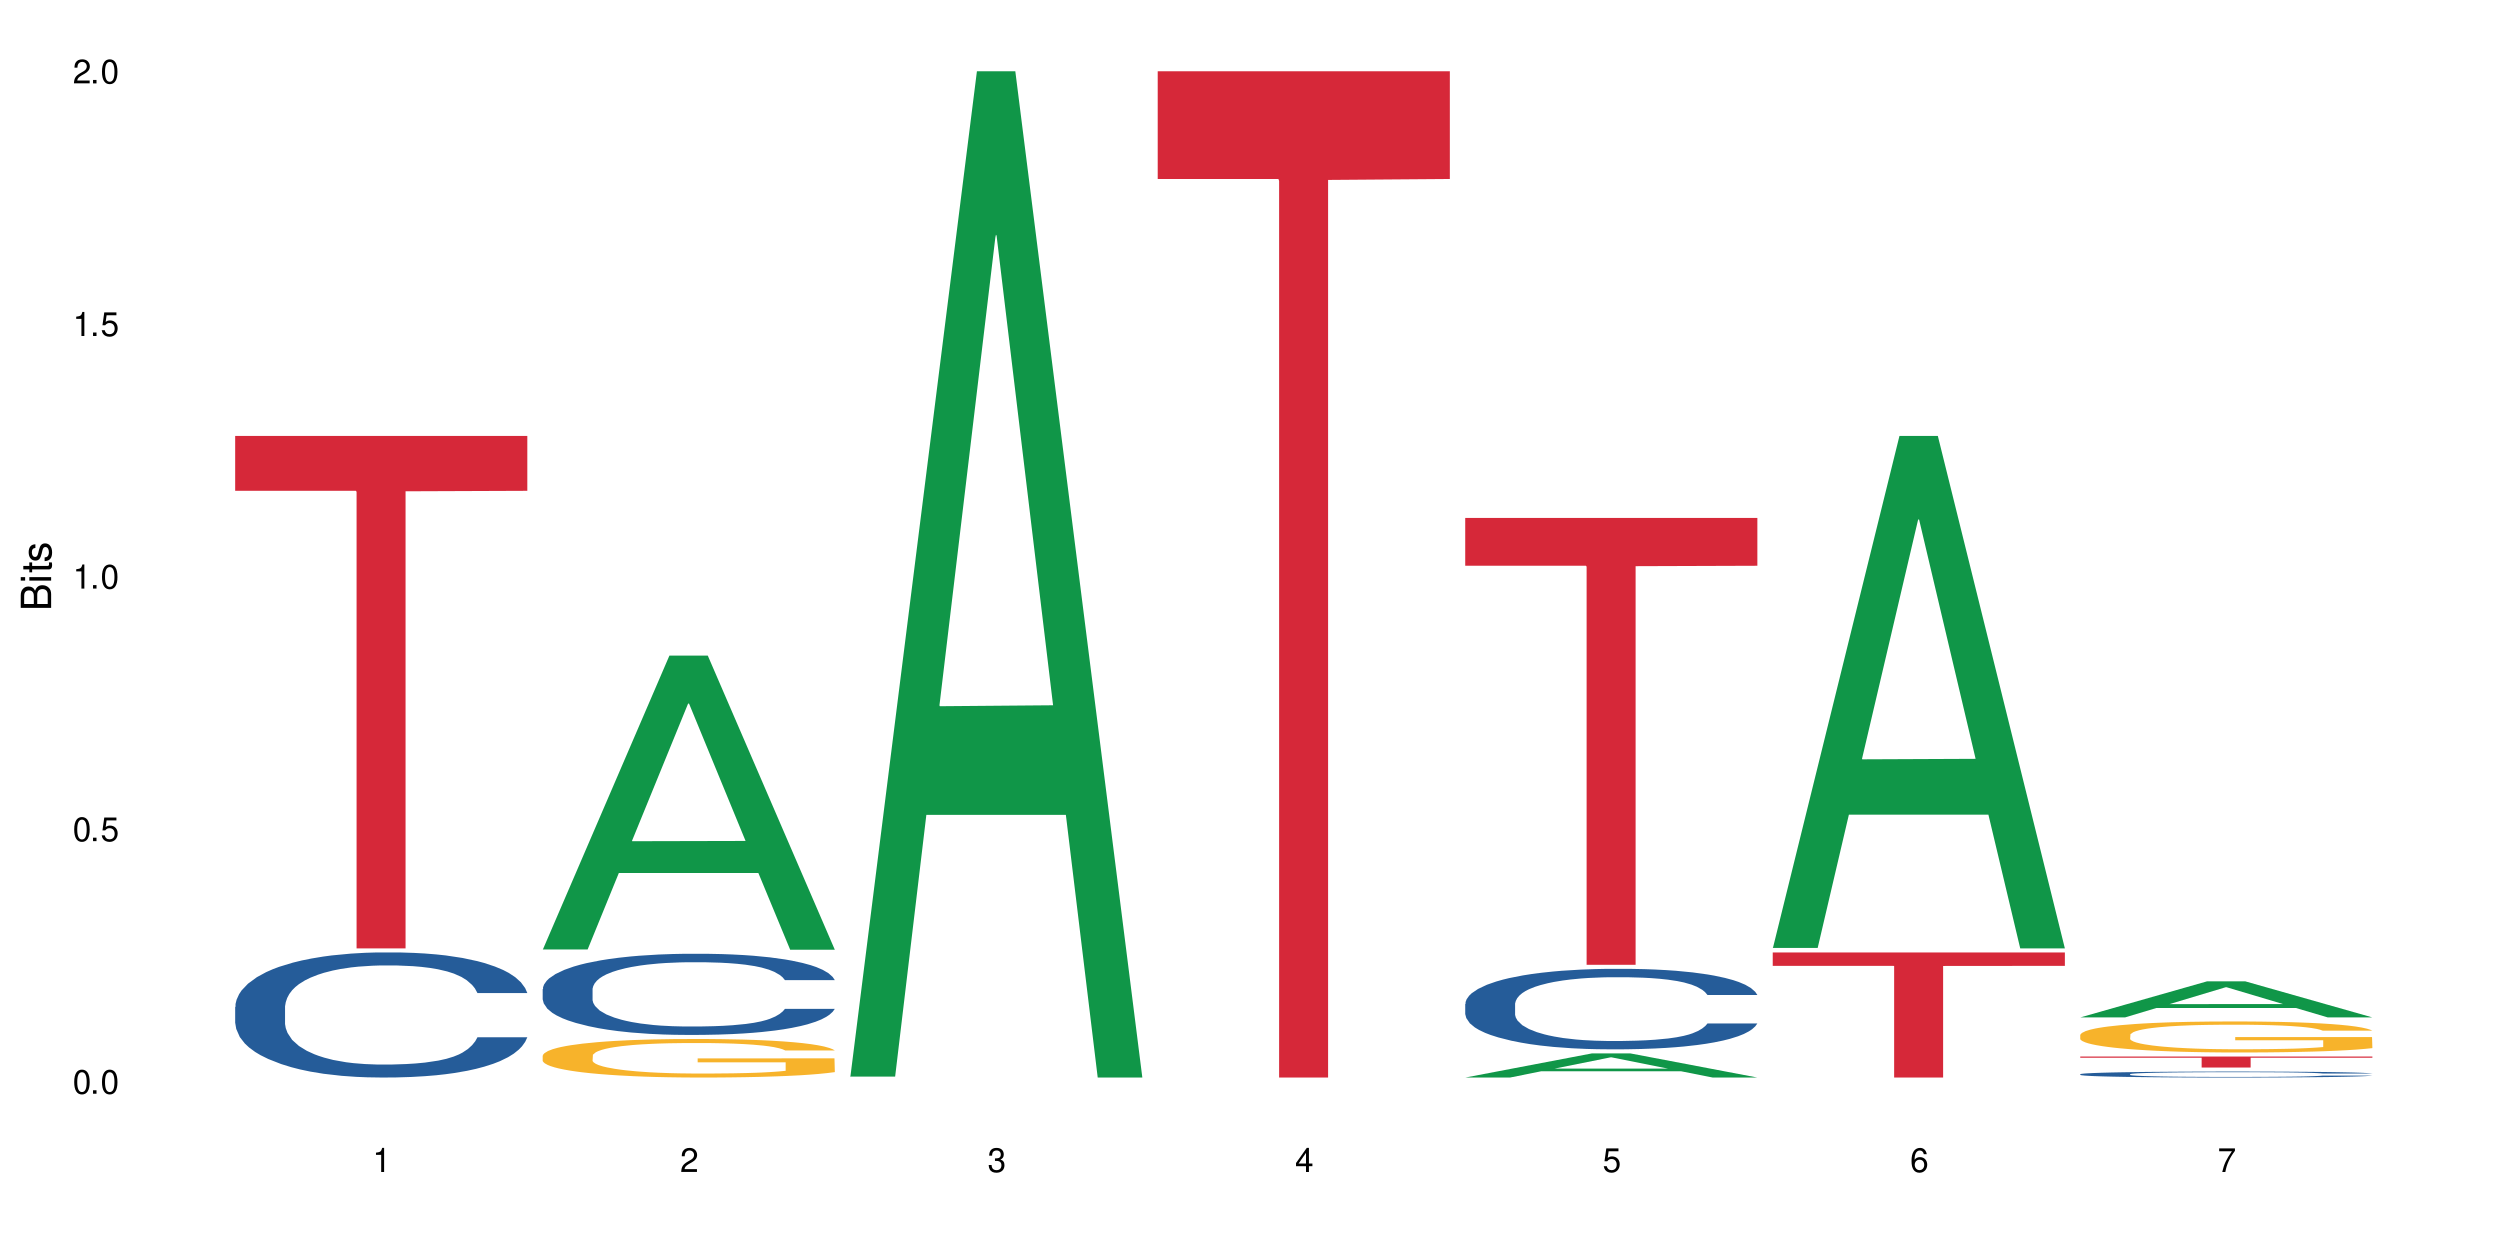 <?xml version="1.0" encoding="UTF-8"?>
<svg xmlns="http://www.w3.org/2000/svg" xmlns:xlink="http://www.w3.org/1999/xlink" width="720" height="360" viewBox="0 0 720 360">
<defs>
<g>
<g id="glyph-0-0">
</g>
<g id="glyph-0-1">
<path d="M 2.641 -6.938 C 2 -6.938 1.422 -6.656 1.078 -6.172 C 0.641 -5.562 0.406 -4.641 0.406 -3.359 C 0.406 -1.016 1.188 0.219 2.641 0.219 C 4.078 0.219 4.859 -1.016 4.859 -3.297 C 4.859 -4.641 4.656 -5.547 4.203 -6.172 C 3.844 -6.656 3.281 -6.938 2.641 -6.938 Z M 2.641 -6.188 C 3.547 -6.188 4 -5.25 4 -3.375 C 4 -1.406 3.562 -0.484 2.625 -0.484 C 1.734 -0.484 1.281 -1.438 1.281 -3.344 C 1.281 -5.25 1.734 -6.188 2.641 -6.188 Z M 2.641 -6.188 "/>
</g>
<g id="glyph-0-2">
<path d="M 1.828 -1 L 0.828 -1 L 0.828 0 L 1.828 0 Z M 1.828 -1 "/>
</g>
<g id="glyph-0-3">
<path d="M 4.562 -6.797 L 1.062 -6.797 L 0.547 -3.094 L 1.328 -3.094 C 1.719 -3.562 2.047 -3.734 2.578 -3.734 C 3.484 -3.734 4.062 -3.109 4.062 -2.094 C 4.062 -1.125 3.484 -0.531 2.578 -0.531 C 1.828 -0.531 1.375 -0.906 1.188 -1.672 L 0.328 -1.672 C 0.453 -1.109 0.547 -0.844 0.75 -0.594 C 1.125 -0.078 1.828 0.219 2.594 0.219 C 3.969 0.219 4.922 -0.781 4.922 -2.219 C 4.922 -3.562 4.031 -4.484 2.719 -4.484 C 2.25 -4.484 1.859 -4.359 1.469 -4.062 L 1.734 -5.969 L 4.562 -5.969 Z M 4.562 -6.797 "/>
</g>
<g id="glyph-0-4">
<path d="M 2.484 -4.938 L 2.484 0 L 3.328 0 L 3.328 -6.938 L 2.766 -6.938 C 2.469 -5.875 2.281 -5.734 0.984 -5.562 L 0.984 -4.938 Z M 2.484 -4.938 "/>
</g>
<g id="glyph-0-5">
<path d="M 4.859 -0.828 L 1.281 -0.828 C 1.359 -1.406 1.672 -1.781 2.5 -2.281 L 3.469 -2.828 C 4.406 -3.344 4.906 -4.062 4.906 -4.906 C 4.906 -5.484 4.672 -6.031 4.266 -6.406 C 3.859 -6.766 3.375 -6.938 2.719 -6.938 C 1.859 -6.938 1.219 -6.625 0.844 -6.031 C 0.609 -5.672 0.5 -5.234 0.484 -4.531 L 1.328 -4.531 C 1.359 -5.016 1.406 -5.281 1.531 -5.516 C 1.75 -5.938 2.188 -6.203 2.703 -6.203 C 3.469 -6.203 4.031 -5.641 4.031 -4.891 C 4.031 -4.344 3.719 -3.859 3.125 -3.516 L 2.234 -3 C 0.812 -2.172 0.406 -1.531 0.328 -0.016 L 4.859 -0.016 Z M 4.859 -0.828 "/>
</g>
<g id="glyph-0-6">
<path d="M 2.125 -3.188 L 2.578 -3.188 C 3.5 -3.188 3.984 -2.766 3.984 -1.922 C 3.984 -1.062 3.469 -0.531 2.594 -0.531 C 1.656 -0.531 1.203 -1 1.156 -2.016 L 0.312 -2.016 C 0.344 -1.453 0.438 -1.094 0.609 -0.781 C 0.953 -0.109 1.625 0.219 2.547 0.219 C 3.953 0.219 4.859 -0.625 4.859 -1.938 C 4.859 -2.828 4.516 -3.297 3.703 -3.594 C 4.344 -3.844 4.656 -4.328 4.656 -5.031 C 4.656 -6.219 3.875 -6.938 2.578 -6.938 C 1.203 -6.938 0.484 -6.172 0.453 -4.703 L 1.297 -4.703 C 1.312 -5.125 1.344 -5.359 1.453 -5.578 C 1.641 -5.969 2.062 -6.203 2.594 -6.203 C 3.344 -6.203 3.797 -5.75 3.797 -5 C 3.797 -4.516 3.609 -4.219 3.25 -4.047 C 3.016 -3.953 2.703 -3.922 2.125 -3.906 Z M 2.125 -3.188 "/>
</g>
<g id="glyph-0-7">
<path d="M 3.141 -1.672 L 3.141 0 L 3.984 0 L 3.984 -1.672 L 4.984 -1.672 L 4.984 -2.438 L 3.984 -2.438 L 3.984 -6.938 L 3.359 -6.938 L 0.266 -2.578 L 0.266 -1.672 Z M 3.141 -2.438 L 1 -2.438 L 3.141 -5.5 Z M 3.141 -2.438 "/>
</g>
<g id="glyph-0-8">
<path d="M 4.781 -5.125 C 4.609 -6.266 3.891 -6.938 2.844 -6.938 C 2.094 -6.938 1.422 -6.578 1.031 -5.953 C 0.594 -5.266 0.406 -4.422 0.406 -3.172 C 0.406 -2 0.578 -1.25 0.984 -0.641 C 1.359 -0.078 1.953 0.219 2.703 0.219 C 3.984 0.219 4.922 -0.75 4.922 -2.094 C 4.922 -3.375 4.062 -4.281 2.844 -4.281 C 2.172 -4.281 1.641 -4.031 1.281 -3.516 C 1.281 -5.234 1.828 -6.188 2.797 -6.188 C 3.391 -6.188 3.797 -5.797 3.938 -5.125 Z M 2.734 -3.531 C 3.547 -3.531 4.062 -2.953 4.062 -2.031 C 4.062 -1.156 3.484 -0.531 2.703 -0.531 C 1.922 -0.531 1.328 -1.188 1.328 -2.078 C 1.328 -2.938 1.906 -3.531 2.734 -3.531 Z M 2.734 -3.531 "/>
</g>
<g id="glyph-0-9">
<path d="M 4.984 -6.797 L 0.438 -6.797 L 0.438 -5.969 L 4.109 -5.969 C 2.5 -3.656 1.828 -2.234 1.328 0 L 2.219 0 C 2.594 -2.172 3.453 -4.047 4.984 -6.094 Z M 4.984 -6.797 "/>
</g>
<g id="glyph-1-0">
</g>
<g id="glyph-1-1">
<path d="M 0 -0.953 L 0 -4.891 C 0 -5.719 -0.234 -6.344 -0.734 -6.797 C -1.188 -7.234 -1.812 -7.469 -2.5 -7.469 C -3.547 -7.469 -4.188 -7 -4.625 -5.875 C -4.984 -6.688 -5.625 -7.094 -6.531 -7.094 C -7.172 -7.094 -7.734 -6.859 -8.141 -6.391 C -8.562 -5.922 -8.75 -5.344 -8.75 -4.5 L -8.75 -0.953 Z M -4.984 -2.062 L -7.766 -2.062 L -7.766 -4.219 C -7.766 -4.844 -7.688 -5.203 -7.453 -5.5 C -7.219 -5.812 -6.859 -5.969 -6.375 -5.969 C -5.891 -5.969 -5.531 -5.812 -5.297 -5.5 C -5.062 -5.203 -4.984 -4.844 -4.984 -4.219 Z M -0.984 -2.062 L -4 -2.062 L -4 -4.781 C -4 -5.766 -3.438 -6.359 -2.484 -6.359 C -1.547 -6.359 -0.984 -5.766 -0.984 -4.781 Z M -0.984 -2.062 "/>
</g>
<g id="glyph-1-2">
<path d="M -6.281 -1.797 L -6.281 -0.797 L 0 -0.797 L 0 -1.797 Z M -8.75 -1.797 L -8.75 -0.797 L -7.484 -0.797 L -7.484 -1.797 Z M -8.75 -1.797 "/>
</g>
<g id="glyph-1-3">
<path d="M -6.281 -3.047 L -6.281 -2.016 L -8.016 -2.016 L -8.016 -1.016 L -6.281 -1.016 L -6.281 -0.172 L -5.469 -0.172 L -5.469 -1.016 L -0.719 -1.016 C -0.078 -1.016 0.281 -1.453 0.281 -2.234 C 0.281 -2.5 0.25 -2.719 0.188 -3.047 L -0.641 -3.047 C -0.609 -2.906 -0.594 -2.766 -0.594 -2.562 C -0.594 -2.141 -0.719 -2.016 -1.156 -2.016 L -5.469 -2.016 L -5.469 -3.047 Z M -6.281 -3.047 "/>
</g>
<g id="glyph-1-4">
<path d="M -4.531 -5.25 C -5.766 -5.25 -6.469 -4.422 -6.469 -2.969 C -6.469 -1.516 -5.719 -0.562 -4.547 -0.562 C -3.562 -0.562 -3.094 -1.062 -2.734 -2.562 L -2.516 -3.484 C -2.344 -4.188 -2.094 -4.469 -1.641 -4.469 C -1.047 -4.469 -0.641 -3.875 -0.641 -3 C -0.641 -2.453 -0.797 -2 -1.062 -1.75 C -1.25 -1.594 -1.422 -1.531 -1.875 -1.469 L -1.875 -0.406 C -0.422 -0.453 0.281 -1.266 0.281 -2.922 C 0.281 -4.5 -0.5 -5.516 -1.719 -5.516 C -2.656 -5.516 -3.172 -4.984 -3.469 -3.734 L -3.703 -2.766 C -3.891 -1.953 -4.156 -1.609 -4.594 -1.609 C -5.188 -1.609 -5.547 -2.125 -5.547 -2.938 C -5.547 -3.75 -5.203 -4.172 -4.531 -4.203 Z M -4.531 -5.25 "/>
</g>
</g>
</defs>
<rect x="-72" y="-36" width="864" height="432" fill="rgb(100%, 100%, 100%)" fill-opacity="1"/>
<path fill-rule="nonzero" fill="rgb(14.51%, 36.078%, 60%)" fill-opacity="1" d="M 67.73 289.98 L 67.832 289.949 L 67.832 289.16 L 68.141 287.906 L 68.859 286.328 L 69.578 285.242 L 71.426 283.297 L 73.988 281.422 L 76.656 279.973 L 78.605 279.117 L 80.352 278.457 L 84.352 277.238 L 86.918 276.613 L 89.688 276.055 L 93.074 275.492 L 95.535 275.164 L 101.078 274.637 L 105.18 274.406 L 108.363 274.309 L 115.238 274.309 L 119.34 274.441 L 122.316 274.605 L 125.598 274.867 L 128.371 275.164 L 133.191 275.891 L 137.5 276.812 L 139.449 277.336 L 142.527 278.359 L 144.891 279.348 L 146.531 280.203 L 148.379 281.422 L 150.02 282.902 L 151.25 284.582 L 151.867 285.996 L 137.5 285.996 L 136.785 284.68 L 135.961 283.66 L 134.422 282.309 L 132.883 281.355 L 130.73 280.398 L 128.781 279.773 L 126.113 279.148 L 123.754 278.754 L 121.289 278.457 L 118.93 278.258 L 114.414 278.062 L 109.184 278.062 L 107.234 278.129 L 103.23 278.391 L 101.078 278.621 L 98 279.082 L 95.844 279.512 L 93.281 280.168 L 91.535 280.73 L 89.379 281.586 L 87.84 282.344 L 86.098 283.43 L 85.07 284.254 L 84.148 285.176 L 83.328 286.262 L 82.711 287.414 L 82.301 288.633 L 82.094 289.816 L 82.094 294.922 L 82.301 296.105 L 82.812 297.488 L 84.148 299.5 L 86.098 301.242 L 88.355 302.629 L 90.508 303.613 L 91.742 304.074 L 93.383 304.602 L 95.945 305.262 L 99.641 305.922 L 101.797 306.184 L 105.078 306.445 L 108.465 306.578 L 112.98 306.578 L 116.98 306.445 L 119.648 306.281 L 122.418 306.02 L 126.215 305.457 L 128.574 304.934 L 130.629 304.305 L 132.168 303.68 L 133.191 303.152 L 134.73 302.133 L 135.961 301.012 L 136.887 299.859 L 137.5 298.742 L 151.867 298.742 L 151.25 300.059 L 150.328 301.344 L 149.402 302.297 L 147.969 303.449 L 146.324 304.473 L 143.965 305.625 L 142.016 306.383 L 139.449 307.203 L 137.09 307.828 L 134.527 308.391 L 130.73 309.047 L 128.266 309.379 L 125.598 309.676 L 122.418 309.938 L 118.418 310.168 L 114.109 310.301 L 110.105 310.332 L 105.797 310.266 L 102.617 310.137 L 98.41 309.84 L 93.176 309.246 L 89.379 308.621 L 86.406 307.996 L 83.84 307.336 L 80.969 306.445 L 77.273 304.996 L 75.016 303.879 L 73.477 302.957 L 71.734 301.672 L 70.5 300.52 L 69.066 298.676 L 68.039 296.336 L 67.73 294.527 Z M 67.73 289.98 "/>
<path fill-rule="nonzero" fill="rgb(83.922%, 15.686%, 22.353%)" fill-opacity="1" d="M 67.73 125.555 L 151.867 125.555 L 151.867 141.355 L 116.801 141.492 L 116.801 273.145 L 102.695 273.145 L 102.695 141.633 L 102.488 141.355 L 67.73 141.355 Z M 67.73 125.555 "/>
<path fill-rule="nonzero" fill="rgb(6.275%, 58.824%, 28.235%)" fill-opacity="1" d="M 156.293 273.449 L 156.383 273.371 L 192.789 188.82 L 203.844 188.82 L 240.43 273.531 L 227.574 273.531 L 218.406 251.418 L 178.227 251.418 L 169.238 273.449 L 156.293 273.449 L 182.094 242.27 L 214.723 242.191 L 198.453 202.66 L 198.273 202.582 L 198.094 202.82 L 182.004 242.191 L 182.094 242.27 Z M 156.293 273.449 "/>
<path fill-rule="nonzero" fill="rgb(14.51%, 36.078%, 60%)" fill-opacity="1" d="M 156.293 284.863 L 156.398 284.84 L 156.398 284.328 L 156.703 283.516 L 157.422 282.492 L 158.141 281.785 L 159.988 280.527 L 162.555 279.309 L 165.223 278.367 L 167.172 277.812 L 168.914 277.387 L 172.918 276.594 L 175.48 276.188 L 178.25 275.824 L 181.637 275.461 L 184.102 275.25 L 189.641 274.906 L 193.746 274.758 L 196.926 274.695 L 203.801 274.695 L 207.902 274.777 L 210.879 274.887 L 214.164 275.059 L 216.934 275.25 L 221.754 275.719 L 226.066 276.316 L 228.016 276.66 L 231.094 277.32 L 233.453 277.961 L 235.094 278.516 L 236.941 279.309 L 238.582 280.27 L 239.812 281.359 L 240.43 282.277 L 226.066 282.277 L 225.348 281.422 L 224.527 280.762 L 222.988 279.887 L 221.449 279.266 L 219.293 278.645 L 217.344 278.238 L 214.676 277.832 L 212.316 277.578 L 209.855 277.387 L 207.492 277.258 L 202.98 277.129 L 197.746 277.129 L 195.797 277.172 L 191.797 277.344 L 189.641 277.492 L 186.562 277.793 L 184.406 278.07 L 181.844 278.496 L 180.098 278.859 L 177.945 279.414 L 176.406 279.906 L 174.66 280.609 L 173.633 281.145 L 172.711 281.742 L 171.891 282.449 L 171.273 283.195 L 170.863 283.988 L 170.66 284.754 L 170.66 288.066 L 170.863 288.836 L 171.379 289.734 L 172.711 291.035 L 174.66 292.168 L 176.918 293.066 L 179.074 293.707 L 180.305 294.004 L 181.945 294.348 L 184.512 294.773 L 188.203 295.203 L 190.359 295.375 L 193.641 295.543 L 197.027 295.629 L 201.543 295.629 L 205.543 295.543 L 208.211 295.438 L 210.98 295.266 L 214.777 294.902 L 217.137 294.562 L 219.191 294.156 L 220.73 293.75 L 221.754 293.406 L 223.293 292.746 L 224.527 292.02 L 225.449 291.27 L 226.066 290.547 L 240.43 290.547 L 239.812 291.398 L 238.891 292.234 L 237.969 292.852 L 236.531 293.602 L 234.891 294.262 L 232.527 295.012 L 230.578 295.5 L 228.016 296.035 L 225.656 296.441 L 223.09 296.805 L 219.293 297.23 L 216.832 297.445 L 214.164 297.637 L 210.98 297.809 L 206.98 297.957 L 202.672 298.043 L 198.668 298.066 L 194.359 298.023 L 191.18 297.938 L 186.973 297.746 L 181.738 297.359 L 177.945 296.953 L 174.969 296.547 L 172.402 296.121 L 169.531 295.543 L 165.836 294.605 L 163.578 293.879 L 162.039 293.281 L 160.297 292.445 L 159.066 291.699 L 157.629 290.504 L 156.602 288.984 L 156.293 287.809 Z M 156.293 284.863 "/>
<path fill-rule="nonzero" fill="rgb(96.863%, 70.196%, 16.863%)" fill-opacity="1" d="M 156.293 303.984 L 156.398 303.973 L 156.398 303.773 L 156.809 303.316 L 157.832 302.688 L 159.168 302.168 L 160.605 301.766 L 161.527 301.551 L 163.066 301.246 L 164.398 301.023 L 167.785 300.566 L 172.094 300.141 L 174.457 299.957 L 177.121 299.785 L 180.918 299.594 L 182.664 299.523 L 188 299.359 L 194.051 299.258 L 200.723 299.23 L 203.801 299.238 L 208.008 299.281 L 213.754 299.391 L 217.035 299.492 L 219.602 299.594 L 222.27 299.727 L 225.551 299.93 L 228.629 300.172 L 231.094 300.414 L 233.555 300.719 L 235.605 301.043 L 237.352 301.398 L 238.891 301.824 L 239.812 302.18 L 240.43 302.535 L 226.168 302.535 L 225.348 302.18 L 224.422 301.906 L 222.883 301.57 L 221.344 301.328 L 219.805 301.137 L 216.934 300.871 L 214.473 300.711 L 211.395 300.566 L 208.418 300.477 L 205.031 300.414 L 202.98 300.395 L 197.543 300.395 L 192.617 300.465 L 189.742 300.547 L 187.691 300.629 L 184.816 300.781 L 183.074 300.902 L 182.047 300.984 L 178.969 301.297 L 176.918 301.582 L 175.789 301.773 L 174.352 302.078 L 173.328 302.352 L 172.199 302.758 L 171.582 303.062 L 170.762 303.75 L 170.66 305.578 L 170.965 305.961 L 171.582 306.379 L 172.402 306.742 L 173.633 307.129 L 174.867 307.422 L 177.02 307.816 L 178.867 308.082 L 180.305 308.254 L 183.074 308.527 L 184.203 308.617 L 186.871 308.801 L 189.641 308.941 L 193.027 309.066 L 195.59 309.125 L 199.695 309.176 L 204.93 309.176 L 211.086 309.117 L 214.984 309.035 L 217.652 308.953 L 219.395 308.883 L 221.551 308.77 L 223.09 308.668 L 224.527 308.559 L 226.27 308.387 L 226.27 305.961 L 200.926 305.953 L 200.926 304.816 L 240.328 304.805 L 240.43 308.77 L 238.273 309.043 L 235.605 309.309 L 233.043 309.512 L 230.375 309.684 L 226.578 309.875 L 223.5 309.996 L 218.781 310.141 L 214.473 310.23 L 209.957 310.293 L 205.953 310.324 L 201.234 310.332 L 197.027 310.312 L 192.512 310.25 L 188.922 310.172 L 185.641 310.07 L 182.355 309.938 L 178.25 309.723 L 175.582 309.551 L 172.812 309.34 L 170.043 309.086 L 167.582 308.812 L 165.938 308.598 L 164.297 308.355 L 162.555 308.051 L 160.91 307.707 L 159.68 307.391 L 158.551 307.035 L 157.73 306.703 L 156.91 306.246 L 156.5 305.879 L 156.293 305.566 Z M 156.293 303.984 "/>
<path fill-rule="nonzero" fill="rgb(6.275%, 58.824%, 28.235%)" fill-opacity="1" d="M 244.859 310.059 L 244.949 309.789 L 281.352 20.527 L 292.41 20.527 L 328.992 310.332 L 316.141 310.332 L 306.969 234.684 L 266.789 234.684 L 257.801 310.059 L 244.859 310.059 L 270.656 203.391 L 303.285 203.117 L 287.016 67.875 L 286.836 67.602 L 286.656 68.418 L 270.566 203.117 L 270.656 203.391 Z M 244.859 310.059 "/>
<path fill-rule="nonzero" fill="rgb(83.922%, 15.686%, 22.353%)" fill-opacity="1" d="M 333.422 20.527 L 417.555 20.527 L 417.555 51.547 L 382.492 51.82 L 382.492 310.332 L 368.383 310.332 L 368.383 52.094 L 368.18 51.547 L 333.422 51.547 Z M 333.422 20.527 "/>
<path fill-rule="nonzero" fill="rgb(6.275%, 58.824%, 28.235%)" fill-opacity="1" d="M 421.984 310.324 L 422.074 310.32 L 458.48 303.379 L 469.535 303.379 L 506.121 310.332 L 493.266 310.332 L 484.098 308.516 L 443.918 308.516 L 434.93 310.324 L 421.984 310.324 L 447.781 307.766 L 480.41 307.762 L 464.141 304.516 L 463.961 304.508 L 463.781 304.527 L 447.691 307.762 L 447.781 307.766 Z M 421.984 310.324 "/>
<path fill-rule="nonzero" fill="rgb(14.51%, 36.078%, 60%)" fill-opacity="1" d="M 421.984 289.117 L 422.086 289.098 L 422.086 288.59 L 422.395 287.781 L 423.113 286.766 L 423.832 286.066 L 425.68 284.816 L 428.242 283.605 L 430.91 282.676 L 432.859 282.125 L 434.605 281.699 L 438.605 280.914 L 441.172 280.512 L 443.941 280.152 L 447.328 279.793 L 449.789 279.582 L 455.332 279.242 L 459.434 279.094 L 462.617 279.031 L 469.488 279.031 L 473.594 279.113 L 476.57 279.219 L 479.852 279.391 L 482.625 279.582 L 487.445 280.047 L 491.754 280.641 L 493.703 280.98 L 496.781 281.637 L 499.145 282.273 L 500.785 282.824 L 502.633 283.605 L 504.273 284.562 L 505.504 285.641 L 506.121 286.555 L 491.754 286.555 L 491.035 285.707 L 490.215 285.047 L 488.676 284.18 L 487.137 283.566 L 484.984 282.949 L 483.035 282.547 L 480.367 282.145 L 478.008 281.891 L 475.543 281.699 L 473.184 281.574 L 468.668 281.445 L 463.438 281.445 L 461.488 281.488 L 457.484 281.656 L 455.332 281.805 L 452.254 282.102 L 450.098 282.379 L 447.531 282.801 L 445.789 283.164 L 443.633 283.715 L 442.094 284.199 L 440.352 284.898 L 439.324 285.43 L 438.402 286.023 L 437.582 286.723 L 436.965 287.465 L 436.555 288.25 L 436.348 289.012 L 436.348 292.297 L 436.555 293.059 L 437.066 293.949 L 438.402 295.242 L 440.352 296.367 L 442.609 297.258 L 444.762 297.891 L 445.992 298.188 L 447.637 298.527 L 450.199 298.953 L 453.895 299.375 L 456.051 299.547 L 459.332 299.715 L 462.719 299.801 L 467.234 299.801 L 471.234 299.715 L 473.902 299.609 L 476.672 299.438 L 480.469 299.078 L 482.828 298.738 L 484.879 298.336 L 486.418 297.934 L 487.445 297.594 L 488.984 296.938 L 490.215 296.219 L 491.141 295.477 L 491.754 294.754 L 506.121 294.754 L 505.504 295.602 L 504.582 296.43 L 503.656 297.043 L 502.223 297.785 L 500.578 298.441 L 498.219 299.184 L 496.27 299.672 L 493.703 300.203 L 491.344 300.605 L 488.781 300.965 L 484.984 301.391 L 482.52 301.602 L 479.852 301.793 L 476.672 301.961 L 472.672 302.109 L 468.363 302.195 L 464.359 302.215 L 460.051 302.172 L 456.871 302.09 L 452.664 301.898 L 447.43 301.516 L 443.633 301.113 L 440.66 300.711 L 438.094 300.285 L 435.219 299.715 L 431.527 298.781 L 429.27 298.062 L 427.73 297.469 L 425.984 296.641 L 424.754 295.898 L 423.32 294.715 L 422.293 293.207 L 421.984 292.043 Z M 421.984 289.117 "/>
<path fill-rule="nonzero" fill="rgb(83.922%, 15.686%, 22.353%)" fill-opacity="1" d="M 421.984 149.16 L 506.121 149.16 L 506.121 162.938 L 471.055 163.059 L 471.055 277.867 L 456.945 277.867 L 456.945 163.18 L 456.742 162.938 L 421.984 162.938 Z M 421.984 149.16 "/>
<path fill-rule="nonzero" fill="rgb(6.275%, 58.824%, 28.235%)" fill-opacity="1" d="M 510.547 273.004 L 510.637 272.867 L 547.043 125.555 L 558.098 125.555 L 594.684 273.145 L 581.828 273.145 L 572.66 234.617 L 532.48 234.617 L 523.492 273.004 L 510.547 273.004 L 536.348 218.684 L 568.977 218.543 L 552.707 149.668 L 552.527 149.531 L 552.348 149.945 L 536.258 218.543 L 536.348 218.684 Z M 510.547 273.004 "/>
<path fill-rule="nonzero" fill="rgb(83.922%, 15.686%, 22.353%)" fill-opacity="1" d="M 510.547 274.309 L 594.684 274.309 L 594.684 278.164 L 559.617 278.199 L 559.617 310.332 L 545.512 310.332 L 545.512 278.23 L 545.305 278.164 L 510.547 278.164 Z M 510.547 274.309 "/>
<path fill-rule="nonzero" fill="rgb(6.275%, 58.824%, 28.235%)" fill-opacity="1" d="M 599.113 293.004 L 599.203 292.996 L 635.605 282.633 L 646.664 282.633 L 683.246 293.016 L 670.395 293.016 L 661.223 290.305 L 621.043 290.305 L 612.055 293.004 L 599.113 293.004 L 624.91 289.184 L 657.539 289.176 L 641.27 284.328 L 641.09 284.32 L 640.91 284.348 L 624.82 289.176 L 624.91 289.184 Z M 599.113 293.004 "/>
<path fill-rule="nonzero" fill="rgb(14.51%, 36.078%, 60%)" fill-opacity="1" d="M 599.113 309.359 L 599.215 309.359 L 599.215 309.32 L 599.523 309.262 L 600.238 309.184 L 600.957 309.133 L 602.805 309.039 L 605.371 308.949 L 608.039 308.879 L 609.988 308.84 L 611.73 308.809 L 615.734 308.75 L 618.297 308.719 L 621.07 308.695 L 624.453 308.668 L 626.918 308.652 L 632.457 308.625 L 636.562 308.613 L 639.742 308.609 L 646.617 308.609 L 650.723 308.617 L 653.695 308.625 L 656.98 308.637 L 659.75 308.652 L 664.574 308.688 L 668.883 308.73 L 670.832 308.754 L 673.91 308.805 L 676.27 308.852 L 677.91 308.891 L 679.758 308.949 L 681.398 309.02 L 682.633 309.102 L 683.246 309.168 L 668.883 309.168 L 668.164 309.105 L 667.344 309.059 L 665.805 308.992 L 664.266 308.945 L 662.109 308.902 L 660.16 308.871 L 657.492 308.84 L 655.133 308.824 L 652.672 308.809 L 650.312 308.801 L 645.797 308.789 L 640.562 308.789 L 638.613 308.793 L 634.613 308.805 L 632.457 308.816 L 629.379 308.84 L 627.227 308.859 L 624.66 308.891 L 622.914 308.918 L 620.762 308.957 L 619.223 308.996 L 617.477 309.047 L 616.453 309.086 L 615.527 309.129 L 614.707 309.18 L 614.09 309.238 L 613.68 309.293 L 613.477 309.352 L 613.477 309.594 L 613.68 309.652 L 614.195 309.719 L 615.527 309.816 L 617.477 309.898 L 619.734 309.965 L 621.891 310.012 L 623.121 310.035 L 624.762 310.059 L 627.328 310.09 L 631.02 310.121 L 633.176 310.133 L 636.461 310.148 L 639.844 310.152 L 644.359 310.152 L 648.359 310.148 L 651.027 310.141 L 653.801 310.125 L 657.594 310.098 L 659.957 310.074 L 662.008 310.043 L 663.547 310.016 L 664.574 309.988 L 666.113 309.941 L 667.344 309.887 L 668.266 309.832 L 668.883 309.777 L 683.246 309.777 L 682.633 309.84 L 681.707 309.902 L 680.785 309.949 L 679.348 310.004 L 677.707 310.051 L 675.348 310.105 L 673.398 310.145 L 670.832 310.184 L 668.473 310.211 L 665.906 310.238 L 662.109 310.27 L 659.648 310.285 L 656.98 310.301 L 653.801 310.312 L 649.797 310.324 L 645.488 310.332 L 641.488 310.332 L 637.176 310.328 L 633.996 310.324 L 629.789 310.309 L 624.559 310.281 L 620.762 310.25 L 617.785 310.219 L 615.219 310.188 L 612.348 310.148 L 608.652 310.078 L 606.395 310.023 L 604.855 309.98 L 603.113 309.918 L 601.883 309.863 L 600.445 309.773 L 599.418 309.664 L 599.113 309.578 Z M 599.113 309.359 "/>
<path fill-rule="nonzero" fill="rgb(96.863%, 70.196%, 16.863%)" fill-opacity="1" d="M 599.113 298.008 L 599.215 298 L 599.215 297.836 L 599.625 297.469 L 600.652 296.961 L 601.984 296.547 L 603.422 296.219 L 604.344 296.047 L 605.883 295.805 L 607.219 295.625 L 610.602 295.258 L 614.914 294.914 L 617.273 294.766 L 619.941 294.629 L 623.738 294.473 L 625.48 294.414 L 630.816 294.285 L 636.871 294.203 L 643.539 294.18 L 646.617 294.188 L 650.824 294.219 L 656.57 294.309 L 659.852 294.391 L 662.418 294.473 L 665.086 294.578 L 668.367 294.742 L 671.445 294.938 L 673.91 295.133 L 676.371 295.379 L 678.426 295.641 L 680.168 295.926 L 681.707 296.27 L 682.633 296.555 L 683.246 296.84 L 668.984 296.84 L 668.164 296.555 L 667.242 296.332 L 665.703 296.062 L 664.164 295.867 L 662.625 295.715 L 659.75 295.5 L 657.289 295.371 L 654.211 295.258 L 651.234 295.184 L 647.848 295.133 L 645.797 295.117 L 640.359 295.117 L 635.434 295.176 L 632.559 295.238 L 630.508 295.305 L 627.637 295.426 L 625.891 295.527 L 624.863 295.59 L 621.785 295.844 L 619.734 296.074 L 618.605 296.227 L 617.168 296.473 L 616.145 296.691 L 615.016 297.02 L 614.398 297.266 L 613.578 297.82 L 613.477 299.289 L 613.785 299.598 L 614.398 299.934 L 615.219 300.227 L 616.453 300.539 L 617.684 300.773 L 619.836 301.094 L 621.684 301.305 L 623.121 301.445 L 625.891 301.664 L 627.02 301.738 L 629.688 301.883 L 632.457 302 L 635.844 302.098 L 638.41 302.145 L 642.512 302.188 L 647.746 302.188 L 653.902 302.137 L 657.801 302.07 L 660.469 302.008 L 662.211 301.949 L 664.367 301.859 L 665.906 301.777 L 667.344 301.688 L 669.086 301.551 L 669.086 299.598 L 643.742 299.59 L 643.742 298.676 L 683.145 298.668 L 683.246 301.859 L 681.094 302.078 L 678.426 302.293 L 675.859 302.457 L 673.191 302.594 L 669.395 302.75 L 666.316 302.848 L 661.598 302.961 L 657.289 303.035 L 652.773 303.086 L 648.773 303.109 L 644.051 303.117 L 639.844 303.102 L 635.332 303.051 L 631.738 302.984 L 628.457 302.906 L 625.172 302.797 L 621.07 302.629 L 618.402 302.488 L 615.629 302.316 L 612.859 302.113 L 610.398 301.891 L 608.758 301.723 L 607.113 301.523 L 605.371 301.281 L 603.73 301.004 L 602.496 300.75 L 601.367 300.465 L 600.547 300.195 L 599.727 299.828 L 599.316 299.535 L 599.113 299.281 Z M 599.113 298.008 "/>
<path fill-rule="nonzero" fill="rgb(83.922%, 15.686%, 22.353%)" fill-opacity="1" d="M 599.113 304.281 L 683.246 304.281 L 683.246 304.621 L 648.184 304.621 L 648.184 307.445 L 634.074 307.445 L 634.074 304.625 L 633.871 304.621 L 599.113 304.621 Z M 599.113 304.281 "/>
<g fill="rgb(0%, 0%, 0%)" fill-opacity="1">
<use xlink:href="#glyph-0-1" x="20.965" y="314.993"/>
<use xlink:href="#glyph-0-2" x="25.965" y="314.993"/>
<use xlink:href="#glyph-0-1" x="28.965" y="314.993"/>
</g>
<g fill="rgb(0%, 0%, 0%)" fill-opacity="1">
<use xlink:href="#glyph-0-1" x="20.965" y="242.251"/>
<use xlink:href="#glyph-0-2" x="25.965" y="242.251"/>
<use xlink:href="#glyph-0-3" x="28.965" y="242.251"/>
</g>
<g fill="rgb(0%, 0%, 0%)" fill-opacity="1">
<use xlink:href="#glyph-0-4" x="20.965" y="169.509"/>
<use xlink:href="#glyph-0-2" x="25.965" y="169.509"/>
<use xlink:href="#glyph-0-1" x="28.965" y="169.509"/>
</g>
<g fill="rgb(0%, 0%, 0%)" fill-opacity="1">
<use xlink:href="#glyph-0-4" x="20.965" y="96.767"/>
<use xlink:href="#glyph-0-2" x="25.965" y="96.767"/>
<use xlink:href="#glyph-0-3" x="28.965" y="96.767"/>
</g>
<g fill="rgb(0%, 0%, 0%)" fill-opacity="1">
<use xlink:href="#glyph-0-5" x="20.965" y="24.024"/>
<use xlink:href="#glyph-0-2" x="25.965" y="24.024"/>
<use xlink:href="#glyph-0-1" x="28.965" y="24.024"/>
</g>
<g fill="rgb(0%, 0%, 0%)" fill-opacity="1">
<use xlink:href="#glyph-0-4" x="107.297" y="337.532"/>
</g>
<g fill="rgb(0%, 0%, 0%)" fill-opacity="1">
<use xlink:href="#glyph-0-5" x="195.863" y="337.532"/>
</g>
<g fill="rgb(0%, 0%, 0%)" fill-opacity="1">
<use xlink:href="#glyph-0-6" x="284.426" y="337.532"/>
</g>
<g fill="rgb(0%, 0%, 0%)" fill-opacity="1">
<use xlink:href="#glyph-0-7" x="372.988" y="337.532"/>
</g>
<g fill="rgb(0%, 0%, 0%)" fill-opacity="1">
<use xlink:href="#glyph-0-3" x="461.551" y="337.532"/>
</g>
<g fill="rgb(0%, 0%, 0%)" fill-opacity="1">
<use xlink:href="#glyph-0-8" x="550.117" y="337.532"/>
</g>
<g fill="rgb(0%, 0%, 0%)" fill-opacity="1">
<use xlink:href="#glyph-0-9" x="638.68" y="337.532"/>
</g>
<g fill="rgb(0%, 0%, 0%)" fill-opacity="1">
<use xlink:href="#glyph-1-1" x="14.725" y="176.012"/>
<use xlink:href="#glyph-1-2" x="14.725" y="168.012"/>
<use xlink:href="#glyph-1-3" x="14.725" y="165.012"/>
<use xlink:href="#glyph-1-4" x="14.725" y="162.012"/>
</g>
</svg>
